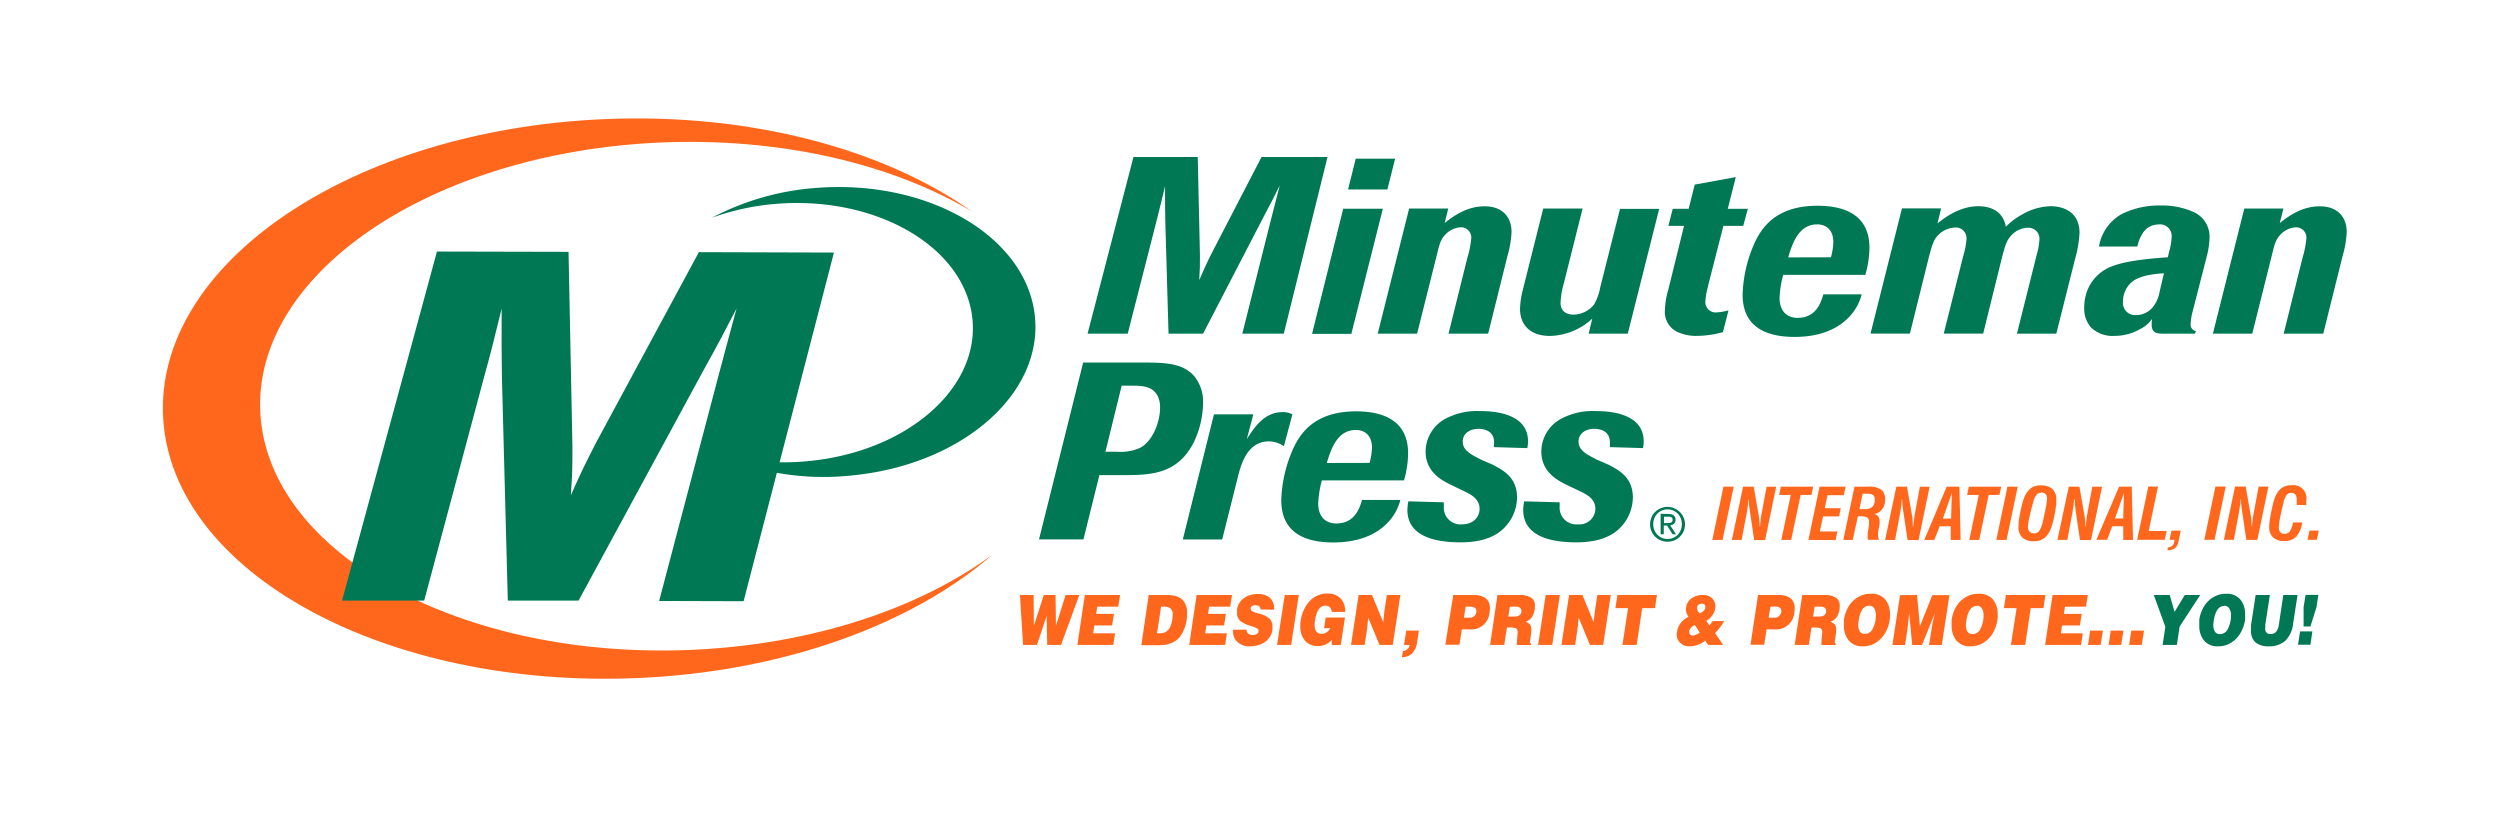 <svg id="Layer_1" data-name="Layer 1" xmlns="http://www.w3.org/2000/svg" viewBox="0 0 487 160"><defs><style>.cls-1{fill:#ff671d;}.cls-2{fill:#007853;}</style></defs><path class="cls-1" d="M134.73,126.59c-44.71,1.94-82.3-18.61-84-45.9S84,29.7,128.7,27.76c23.62-1,45.25,4.24,60.66,13.45-17.11-12.1-43.07-19.25-71.72-18C68.39,25.34,30,51.44,31.79,81.51s43.25,52.71,92.5,50.57c28.63-1.23,53.59-10.59,69.13-24.1-14.19,10.49-35.07,17.59-58.69,18.61Z"></path><path class="cls-2" d="M144.88,117.12l-16.48-.05,11.39-43.23c1.36-5.2,2-7.41,3.7-13.77-2.33,4.52-3.59,6.93-6.59,12.32L112.7,117l-13.78,0L97.78,73.73c-.08-4.91-.08-6.93-.06-13.59-1.56,6.27-2,8.19-3.31,12.9L82.63,117l-16,0,18.49-68,25.63.06.76,37.87c0,4.14,0,5.11-.31,9.54,2-4.43,2.52-5.59,5-10.4l19.94-36.95,26.31.08-17.62,68Z"></path><path class="cls-2" d="M250.08,65H242l5.5-21.89c.66-2.63.95-3.75,1.8-7-1.14,2.29-1.75,3.51-3.21,6.24L234.36,65h-6.73L227,43.15c-.05-2.49-.05-3.51-.05-6.87-.75,3.17-1,4.14-1.6,6.53L219.68,65h-7.82l8.94-34.42h12.52l.43,19.16c0,2.1,0,2.58-.14,4.83,1-2.25,1.22-2.83,2.44-5.27l9.7-18.72H258.6L250.08,65Z"></path><path class="cls-2" d="M270.26,36.91H262.6l1.5-6h7.67l-1.51,6Zm-7,28.13h-7.67l6.07-24.38h7.72L263.25,65Z"></path><path class="cls-2" d="M289.89,65h-7.72l3.67-14.77a19.09,19.09,0,0,0,.76-3.76,2,2,0,0,0-2.08-2.19,4.41,4.41,0,0,0-2.91,1.36c-.85.88-1.13,1.56-1.65,3.76L276.05,65h-7.67l6.12-24.38h7.62l-.7,2.83c2.35-1.9,4.8-3.26,7.81-3.26,3.58,0,5.22,2.24,5.22,5a19.35,19.35,0,0,1-.8,4.68L289.89,65Z"></path><path class="cls-2" d="M317.09,65h-7.62l.7-2.93a12.53,12.53,0,0,1-8.23,3.37c-3.72,0-5.84-2-5.84-5.32a17.27,17.27,0,0,1,.52-3.56l4-15.94h7.67l-3.72,14.82A14.58,14.58,0,0,0,304,59c0,1.81,1.36,2.29,2.54,2.29a5.22,5.22,0,0,0,4-2A10.24,10.24,0,0,0,311.72,56l3.86-15.31h7.63L317.09,65Z"></path><path class="cls-2" d="M332.76,55.68a13.25,13.25,0,0,0-.56,3.17,2,2,0,0,0,2.25,2,9.62,9.62,0,0,0,2.26-.4l-1.08,4.25a19.61,19.61,0,0,1-5,.73,8.39,8.39,0,0,1-3.3-.54,4.3,4.3,0,0,1-3-4.53,15.24,15.24,0,0,1,.66-3.95L328.05,44H325l.85-3.32h3.1l1.18-4.72,8-1.46-1.56,6.18h3.91L339.58,44h-3.86l-3,11.7Z"></path><path class="cls-2" d="M356.66,50.12a11.66,11.66,0,0,0,.47-3c0-2.05-1.12-3.41-3.15-3.41-3.53,0-4.79,3.55-5.64,6.43Zm6,7.21a9.86,9.86,0,0,1-2.82,4.78c-1.51,1.47-4.57,3.52-10.26,3.52-6.07,0-10.12-2.3-10.12-8.24a26.5,26.5,0,0,1,2.26-9.9c1.55-3.46,4.52-7.41,12.33-7.41,4.61,0,10.12,1.36,10.12,8.19a19.9,19.9,0,0,1-.8,5.27h-16a20,20,0,0,0-.71,4.48c0,2.63,1.46,3.9,3.53,3.9,3.67,0,4.56-3.12,5-4.59Z"></path><path class="cls-2" d="M400.57,65H392.9l3.86-15.41a12.83,12.83,0,0,0,.52-2.92,2.13,2.13,0,0,0-2.31-2.3,4.49,4.49,0,0,0-3.15,1.47c-.89.93-1.18,1.85-1.79,4.15l-3.71,15h-7.68l3.82-15.21a15.05,15.05,0,0,0,.61-3.17,2.09,2.09,0,0,0-2.26-2.29,5,5,0,0,0-3.15,1.36c-1,1-1.27,2-1.89,4.3l-3.72,15h-7.67l6.12-24.38h7.63l-.71,2.93c3-2.48,5.7-3.36,7.95-3.36,2.64,0,4.85,1.12,5.37,4a13,13,0,0,1,3.2-2.4,11.54,11.54,0,0,1,5.6-1.6c1.27,0,5.55.39,5.55,5.21a22.47,22.47,0,0,1-.85,5L400.57,65Z"></path><path class="cls-2" d="M421.52,53.24c-1.89.1-4.57.44-6.08,1.56a5,5,0,0,0-1.88,4,2.36,2.36,0,0,0,2.5,2.58,4.25,4.25,0,0,0,3.24-1.46,6.49,6.49,0,0,0,1.37-3l.85-3.61ZM427.63,65h-6.49c-1-.05-2-.15-2-1.81a7.85,7.85,0,0,1,.09-1.07,6.3,6.3,0,0,1-2.35,2,10,10,0,0,1-4.94,1.31,6.09,6.09,0,0,1-4.62-1.65A5.59,5.59,0,0,1,406,60.06a9.78,9.78,0,0,1,.24-2.24,8.22,8.22,0,0,1,5.6-6.09c2.69-1,7.57-1.42,10.45-1.61l.23-1a12.49,12.49,0,0,0,.52-3,2.26,2.26,0,0,0-2.58-2.39,3.61,3.61,0,0,0-2.83,1.37,7.34,7.34,0,0,0-1.27,2.93h-7.48a8.92,8.92,0,0,1,4.37-6.3,16.31,16.31,0,0,1,7.58-1.7,15,15,0,0,1,6.59,1.32,5.26,5.26,0,0,1,3,5,17.1,17.1,0,0,1-.42,3.12L427.12,60.7a10.89,10.89,0,0,0-.38,2.39,1.27,1.27,0,0,0,1,1.41l-.14.54Z"></path><path class="cls-2" d="M452.57,65h-7.71l3.67-14.77a19,19,0,0,0,.75-3.76,2,2,0,0,0-2.07-2.19,4.45,4.45,0,0,0-2.92,1.36c-.84.88-1.13,1.56-1.65,3.76L438.74,65h-7.67l6.12-24.38h7.62l-.71,2.83c2.36-1.9,4.8-3.26,7.81-3.26,3.58,0,5.23,2.24,5.23,5a19.85,19.85,0,0,1-.8,4.68L452.57,65Z"></path><path class="cls-2" d="M215.34,88h2.17a9.63,9.63,0,0,0,4.61-.77c2.49-1.37,3.86-5.07,3.86-7.8a5,5,0,0,0-.42-2.2c-1-2-2.88-2.1-5.23-2.1H218.5L215.34,88Zm-4.28,17.07H202.4L211,70.62H222.4c4.62,0,8,.1,10.26,2.68a7.9,7.9,0,0,1,1.7,5.22,18.29,18.29,0,0,1-1.7,7.41c-3.15,6.48-8.47,6.58-13.5,6.63h-5l-3.11,12.53Z"></path><path class="cls-2" d="M238.08,105.09h-7.67l6.07-24.38h7.67l-1.27,4.83c1.51-2.34,3.39-5.26,7-5.26a3.92,3.92,0,0,1,1.88.43l-1.65,6.2a5.47,5.47,0,0,0-2.92-.93c-4.32,0-5.5,4.68-6.11,7.17l-3,11.94Z"></path><path class="cls-2" d="M266.79,90.17a12.11,12.11,0,0,0,.47-3c0-2.05-1.13-3.41-3.15-3.41-3.53,0-4.8,3.55-5.65,6.43Zm6,7.22a9.88,9.88,0,0,1-2.82,4.77c-1.51,1.47-4.57,3.51-10.26,3.51-6.07,0-10.12-2.29-10.12-8.24a26.49,26.49,0,0,1,2.26-9.89c1.55-3.46,4.52-7.41,12.33-7.41,4.61,0,10.12,1.37,10.12,8.19a19.76,19.76,0,0,1-.8,5.26h-16a20.32,20.32,0,0,0-.71,4.49c0,2.63,1.46,3.9,3.53,3.9,3.67,0,4.57-3.12,5-4.58Z"></path><path class="cls-2" d="M282.46,94.36c-1.83-.92-4.75-2.53-4.75-6.43a7.31,7.31,0,0,1,4-6.43,13,13,0,0,1,6.54-1.42c1.69,0,9.41,0,9.41,5.9a6.8,6.8,0,0,1-.14,1.31L291,87.1c0-.29.05-.63.05-.93,0-2.19-1.83-2.63-3.06-2.63-1.78,0-3.05,1-3.05,2.44,0,1.75,1.5,2.49,3.57,3.56l2.31,1c2,1.07,4.7,2.44,4.7,6.39a8.54,8.54,0,0,1-3.2,6.53c-1.6,1.27-4,2.19-7.81,2.19-5.08,0-10.35-1.22-10.35-6.33a10.92,10.92,0,0,1,.18-1.66l6.92.19c0,.25,0,.59,0,.88a3.23,3.23,0,0,0,3.52,3.41c2.31,0,3.44-1.51,3.44-3,0-2-1.64-2.83-3.53-3.7l-2.21-1.08Z"></path><path class="cls-2" d="M305,94.36c-1.83-.92-4.75-2.53-4.75-6.43a7.3,7.3,0,0,1,4-6.43,13,13,0,0,1,6.53-1.42c1.7,0,9.41,0,9.41,5.9a6.09,6.09,0,0,1-.14,1.31l-6.44-.19c0-.29,0-.63,0-.93,0-2.19-1.83-2.63-3.06-2.63-1.78,0-3.05,1-3.05,2.44,0,1.75,1.5,2.49,3.57,3.56l2.31,1c2,1.07,4.7,2.44,4.7,6.39a8.56,8.56,0,0,1-3.19,6.53c-1.61,1.27-4.05,2.19-7.82,2.19-5.08,0-10.35-1.22-10.35-6.33a9.83,9.83,0,0,1,.19-1.66l6.91.19c0,.25,0,.59,0,.88a3.23,3.23,0,0,0,3.53,3.41,3.1,3.1,0,0,0,3.43-3c0-2-1.65-2.83-3.53-3.7L305,94.36Z"></path><path class="cls-2" d="M324.78,101.88h.4a1,1,0,0,0,.32-.08.57.57,0,0,0,.24-.19.75.75,0,0,0,.08-.37.53.53,0,0,0-.08-.32.7.7,0,0,0-.2-.18.77.77,0,0,0-.27-.08,1.73,1.73,0,0,0-.32,0h-.81v1.26Zm.27-1.76a1.57,1.57,0,0,1,1,.29,1,1,0,0,1,.34.85,1,1,0,0,1-.3.78,1.34,1.34,0,0,1-.73.3l1.13,1.74h-.66l-1.08-1.7h-.65v1.7h-.61v-4Zm-2.78,3.12a2.82,2.82,0,0,0,.58.92,2.77,2.77,0,0,0,.89.61,2.72,2.72,0,0,0,1.11.22,2.66,2.66,0,0,0,1.09-.22,2.88,2.88,0,0,0,.89-.61,3,3,0,0,0,.58-.92,3.09,3.09,0,0,0,.21-1.15,3,3,0,0,0-.21-1.13,3,3,0,0,0-.58-.91,3,3,0,0,0-.89-.6,2.66,2.66,0,0,0-1.09-.22,2.72,2.72,0,0,0-1.11.22,2.91,2.91,0,0,0-.89.6,2.78,2.78,0,0,0-.58.91,2.85,2.85,0,0,0-.22,1.13,2.91,2.91,0,0,0,.22,1.15Zm-.56-2.48A3.31,3.31,0,0,1,323.54,99a3.19,3.19,0,0,1,1.31-.26,3.43,3.43,0,0,1,2.38,1,3.33,3.33,0,0,1,.73,1.07,3.11,3.11,0,0,1,.28,1.33,3.23,3.23,0,0,1-.28,1.35,3.33,3.33,0,0,1-.73,1.07,3.28,3.28,0,0,1-1.07.71,3.39,3.39,0,0,1-1.31.25,3.35,3.35,0,0,1-3.41-3.38,3.26,3.26,0,0,1,.27-1.33Z"></path><path class="cls-2" d="M158.6,36.64a51.32,51.32,0,0,0-19.91,5.77,48.08,48.08,0,0,1,12.25-2.68c19.57-1.67,36.79,8.21,38.45,22.05s-12.87,26.43-32.45,28.09A47.4,47.4,0,0,1,138,87.74a51,51,0,0,0,27.29,4.94c21.88-1.87,38.12-15.92,36.27-31.39s-21.1-26.52-43-24.65Z"></path><path class="cls-1" d="M198.69,115.91h2.66l.05,6,1.93-6h2.29l.08,6,1.88-6h2.67l-3.56,9.72H204l-.12-5.63L202,125.63h-2.71Z"></path><path class="cls-1" d="M211.33,115.91h6.87l-.36,2.27h-4.09l-.22,1.4H217l-.37,2.26h-3.46l-.22,1.53h4.26l-.34,2.26h-7Z"></path><path class="cls-1" d="M223.77,115.91h3.63a6.57,6.57,0,0,1,1.11.09,4.54,4.54,0,0,1,.92.26,2.71,2.71,0,0,1,1.33,1.13,3.73,3.73,0,0,1,.49,2l0,.65-.06.51a7.82,7.82,0,0,1-1,3,4,4,0,0,1-1.79,1.62,5.82,5.82,0,0,1-2.46.51h-3.61Zm2.41,2.27-.79,5.19H226c1.31,0,2.1-.91,2.37-2.71a8.53,8.53,0,0,0,.07-.93,1.5,1.5,0,0,0-.41-1.19,2.08,2.08,0,0,0-1.38-.36Z"></path><path class="cls-1" d="M233.11,115.91H240l-.36,2.27h-4.09l-.22,1.4h3.48l-.36,2.26H235l-.22,1.53H239l-.34,2.26h-7Z"></path><path class="cls-1" d="M245.55,118.73c0-.55-.34-.82-1-.82-.53,0-.84.17-.91.52a.62.62,0,0,0,.19.54,2,2,0,0,0,.71.36l.9.26a4.31,4.31,0,0,1,1.81.89,2,2,0,0,1,.63,1.52l0,.58a3.45,3.45,0,0,1-1.54,2.53,5.27,5.27,0,0,1-2.89.79,3.37,3.37,0,0,1-2.46-.9,2.76,2.76,0,0,1-.79-2v-.34h2.65a.9.9,0,0,0,.36.81,1.45,1.45,0,0,0,.78.23c.67,0,1.06-.22,1.18-.66v-.17a.5.5,0,0,0-.28-.45,8.29,8.29,0,0,0-1.2-.48,5.87,5.87,0,0,1-2-.91,2,2,0,0,1-.71-1.67l0-.38,0-.32a3.39,3.39,0,0,1,.67-1.5,3.57,3.57,0,0,1,1.41-1.07,5.16,5.16,0,0,1,2-.38,3.54,3.54,0,0,1,2.3.73,2.84,2.84,0,0,1,.83,2.33Z"></path><path class="cls-1" d="M250.27,115.91H253l-1.48,9.72h-2.75Z"></path><path class="cls-1" d="M257.93,122.4l.31-2.11H262l-.82,5.37h-1.76l0-1a3.54,3.54,0,0,1-2.7,1.19,3.17,3.17,0,0,1-2.52-1.06,4.13,4.13,0,0,1-.9-2.76v-.61l.08-.52a7,7,0,0,1,1.7-3.76,4.49,4.49,0,0,1,1.56-1.13,4.7,4.7,0,0,1,1.94-.39,4.61,4.61,0,0,1,1,.09,3.23,3.23,0,0,1,.85.33,2.76,2.76,0,0,1,1.19,1.2,4,4,0,0,1,.42,1.91v.06h-2.61c-.09-.81-.5-1.22-1.24-1.22-1.21,0-1.92,1.23-2.11,3.7,0,1.19.48,1.79,1.43,1.79a1.71,1.71,0,0,0,.93-.32,1.62,1.62,0,0,0,.66-.81Z"></path><path class="cls-1" d="M264.66,115.91h2.61l2.18,5.3.23-2.16.48-3.14h2.63l-1.48,9.72h-2.58l-2.2-5.3-.22,2.21-.48,3.09h-2.65Z"></path><path class="cls-1" d="M273.94,122.84h2.46l-.35,2.3a3.8,3.8,0,0,1-.95,2.12,2.64,2.64,0,0,1-2,.75l.19-1.18a1.34,1.34,0,0,0,.86-.38,1.33,1.33,0,0,0,.46-.81H273.5Z"></path><path class="cls-1" d="M283.09,115.91h4a4.25,4.25,0,0,1,1.75.31,2.15,2.15,0,0,1,1.05.86,2.75,2.75,0,0,1,.35,1.45,4.93,4.93,0,0,1-.07.81,3.59,3.59,0,0,1-4,3.26h-1.41l-.46,3h-2.75Zm2.42,2.27-.35,2.15h1.19a1.19,1.19,0,0,0,.88-.37,1.28,1.28,0,0,0,.37-.93c0-.57-.43-.85-1.28-.85Z"></path><path class="cls-1" d="M291.71,115.91h4.07a4.35,4.35,0,0,1,2.53.54A1.81,1.81,0,0,1,299,118a4,4,0,0,1-.46,2,2.17,2.17,0,0,1-1.36,1.1,2.23,2.23,0,0,1,.88.59,1.63,1.63,0,0,1,.24,1,8,8,0,0,1-.07.95l-.11.76-.1.66c0,.2.1.3.24.3l0,.28h-2.78v-.35a8.39,8.39,0,0,1,.07-1l.09-1.09q0-.66-.36-.81a3.84,3.84,0,0,0-1.32-.16h-.41l-.52,3.4h-2.76Zm2.41,2.27-.3,1.92H295c.84,0,1.29-.31,1.36-.94a.89.89,0,0,0-.06-.49.76.76,0,0,0-.35-.36,1,1,0,0,0-.5-.13Z"></path><path class="cls-1" d="M301.1,115.91h2.76l-1.48,9.72h-2.76Z"></path><path class="cls-1" d="M305.66,115.91h2.6l2.18,5.3.24-2.16.48-3.14h2.62l-1.48,9.72h-2.58l-2.19-5.3-.23,2.21-.47,3.09h-2.66Z"></path><path class="cls-1" d="M315.07,115.91h7.7l-.38,2.56H319.9l-1.07,7.16h-2.78l1.1-7.16h-2.47Z"></path><path class="cls-1" d="M328.93,120.16a1.84,1.84,0,0,1-.2-.31c-.05-.12-.11-.24-.18-.38a2.54,2.54,0,0,1-.13-.77,2.71,2.71,0,0,1,.36-1.33,2.66,2.66,0,0,1,1.12-1.05,3.75,3.75,0,0,1,1.81-.41,2.46,2.46,0,0,1,1.79.62,2.13,2.13,0,0,1,.65,1.59,2.93,2.93,0,0,1-.45,1.55,3.75,3.75,0,0,1-1.32,1.27l.6.88a6.65,6.65,0,0,0,.66-.83h2.23a13.76,13.76,0,0,1-1.77,2.35l1.58,2.29h-2.95l-.52-.82a6.85,6.85,0,0,1-.66.43q-.37.2-.78.36a4.74,4.74,0,0,1-1.6.3,2.47,2.47,0,0,1-2.15-1,2.59,2.59,0,0,1-.29-.55,2.75,2.75,0,0,1-.09-.73,3.8,3.8,0,0,1,.58-2A4,4,0,0,1,328.93,120.16Zm1.22,1.6a2,2,0,0,0-1.09,1.08v.28a.65.65,0,0,0,.16.46,1.08,1.08,0,0,0,.5.26,3.36,3.36,0,0,0,1.39-.61l-.43-.69Zm1-2.29a3,3,0,0,0,.76-.51,1,1,0,0,0,.29-.75c0-.41-.22-.61-.67-.61a1,1,0,0,0-.64.2.5.5,0,0,0-.22.21.54.54,0,0,0-.07.29v.2A1.3,1.3,0,0,0,331.11,119.47Z"></path><path class="cls-1" d="M342.46,115.91h4a4.25,4.25,0,0,1,1.75.31,2.11,2.11,0,0,1,1.05.86,2.75,2.75,0,0,1,.35,1.45,4.93,4.93,0,0,1-.07.81,3.59,3.59,0,0,1-4,3.26h-1.41l-.46,3H341Zm2.42,2.27-.35,2.15h1.19a1.19,1.19,0,0,0,.88-.37A1.28,1.28,0,0,0,347,119c0-.57-.43-.85-1.28-.85Z"></path><path class="cls-1" d="M351.08,115.91h4.07a4.35,4.35,0,0,1,2.53.54,1.81,1.81,0,0,1,.7,1.55,4,4,0,0,1-.46,2,2.17,2.17,0,0,1-1.36,1.1,2.23,2.23,0,0,1,.88.59,1.63,1.63,0,0,1,.24,1,8,8,0,0,1-.07.95l-.11.76-.1.66c0,.2.1.3.24.3l-.05.28h-2.78v-.35a8.39,8.39,0,0,1,.07-1l.09-1.09q0-.66-.36-.81a3.84,3.84,0,0,0-1.32-.16h-.41l-.52,3.4h-2.76Zm2.41,2.27-.3,1.92h1.17c.84,0,1.29-.31,1.36-.94a.89.89,0,0,0-.06-.49.76.76,0,0,0-.35-.36,1,1,0,0,0-.5-.13Z"></path><path class="cls-1" d="M364.49,115.67a3.36,3.36,0,0,1,2.77,1.13,4.65,4.65,0,0,1,.69,1.29,6.43,6.43,0,0,1,.17.76,6,6,0,0,1,.06.89v.51l-.05.41a6.74,6.74,0,0,1-.86,2.57,5.3,5.3,0,0,1-1.82,1.94,4.62,4.62,0,0,1-2.54.73,3.34,3.34,0,0,1-2.79-1.15,4.45,4.45,0,0,1-.92-2.85l0-.37,0-.45,0-.39a7.48,7.48,0,0,1,.87-2.5,5.25,5.25,0,0,1,1.77-1.8A4.67,4.67,0,0,1,364.49,115.67ZM364.1,118c-1.19,0-1.9,1.21-2.12,3.62,0,1.24.43,1.87,1.3,1.87a1.73,1.73,0,0,0,1.58-1.14,5.43,5.43,0,0,0,.56-2.47,2.46,2.46,0,0,0-.32-1.37A1.08,1.08,0,0,0,364.1,118Z"></path><path class="cls-1" d="M373.44,115.91,374,122l2.42-6.07h3.33l-1.49,9.72h-2.48l.51-3.23.21-1.24.42-1.77-2.51,6.24h-1.91l-.6-6.24-.12,1.37c-.1,1.16-.33,2.78-.68,4.87h-2.46l1.49-9.72Z"></path><path class="cls-1" d="M385.47,115.67a3.36,3.36,0,0,1,2.77,1.13,4.4,4.4,0,0,1,.69,1.29,6.43,6.43,0,0,1,.17.76,6,6,0,0,1,.06.89v.51l-.05.41a6.74,6.74,0,0,1-.86,2.57,5.3,5.3,0,0,1-1.82,1.94,4.59,4.59,0,0,1-2.54.73,3.34,3.34,0,0,1-2.79-1.15,4.45,4.45,0,0,1-.92-2.85l0-.37,0-.45,0-.39a7.48,7.48,0,0,1,.87-2.5,5.25,5.25,0,0,1,1.77-1.8A4.67,4.67,0,0,1,385.47,115.67Zm-.39,2.37c-1.19,0-1.9,1.21-2.12,3.62,0,1.24.43,1.87,1.3,1.87a1.73,1.73,0,0,0,1.58-1.14,5.43,5.43,0,0,0,.56-2.47,2.46,2.46,0,0,0-.32-1.37A1.08,1.08,0,0,0,385.08,118Z"></path><path class="cls-1" d="M390.75,115.91h7.7l-.38,2.56h-2.49l-1.07,7.16h-2.78l1.1-7.16h-2.47Z"></path><path class="cls-1" d="M399.84,115.91h6.87l-.36,2.27h-4.09l-.22,1.4h3.48l-.36,2.26h-3.47l-.22,1.53h4.26l-.34,2.26h-7Z"></path><path class="cls-1" d="M407.16,122.84h2.49l-.44,2.79h-2.46Z"></path><path class="cls-1" d="M411.17,122.84h2.48l-.44,2.79h-2.45Z"></path><path class="cls-1" d="M415.17,122.84h2.49l-.45,2.79h-2.45Z"></path><path class="cls-2" d="M419.56,115.91h3.11l.93,3.29,2-3.29h3l-4,6.13-.55,3.59h-2.77l.53-3.53Z"></path><path class="cls-2" d="M433.67,115.67a3.35,3.35,0,0,1,2.76,1.13,4.18,4.18,0,0,1,.69,1.29,4.94,4.94,0,0,1,.18.76,7.94,7.94,0,0,1,.05.89v.51l0,.41a7.1,7.1,0,0,1-.86,2.57,5.41,5.41,0,0,1-1.83,1.94,4.58,4.58,0,0,1-2.53.73,3.35,3.35,0,0,1-2.8-1.15,4.44,4.44,0,0,1-.91-2.85l0-.37,0-.45,0-.39a7.49,7.49,0,0,1,.88-2.5,5.31,5.31,0,0,1,1.76-1.8A4.68,4.68,0,0,1,433.67,115.67Zm-.39,2.37c-1.2,0-1.91,1.21-2.13,3.62,0,1.24.44,1.87,1.3,1.87a1.73,1.73,0,0,0,1.59-1.14,5.56,5.56,0,0,0,.56-2.47,2.55,2.55,0,0,0-.32-1.37A1.11,1.11,0,0,0,433.28,118Z"></path><path class="cls-2" d="M439.4,115.91h2.77l-.9,5.85a1,1,0,0,1,0,.31l0,.35a.94.94,0,0,0,1.06,1.08,1.32,1.32,0,0,0,1.06-.43,2.66,2.66,0,0,0,.52-1.31l.88-5.85h2.77l-.85,5.53a5.55,5.55,0,0,1-1.54,3.39,4.62,4.62,0,0,1-3.18,1.07,4,4,0,0,1-2.6-.74,3,3,0,0,1-.89-2.43v-.34a3,3,0,0,1,0-.39c0-.14,0-.24,0-.3s0-.14.05-.26Z"></path><path class="cls-2" d="M448.06,123h2.39l-.38,2.6h-2.42Zm1.07-7.12h2.48l-.36,2.4-1.18,3.76h-1.33l0-3.76Z"></path><path class="cls-1" d="M335.56,105.18h-2l2.17-10.38h2l-2.17,10.38Zm3.7,0h-1.89l2.18-10.38h2.07l1,5.71c0,.24.08.54.11.89s0,.74.05,1.17h.09c0-.49.07-.94.11-1.34s.09-.74.15-1l1-5.41H346l-2.15,10.38h-2.14l-.87-5.88c-.05-.34-.09-.69-.12-1s-.05-.7-.06-1h-.09c0,.37-.05.76-.09,1.15s-.1.8-.18,1.23l-1.05,5.59Zm9.66,0H347l1.84-8.77h-2.27l.33-1.61h6.31l-.34,1.61h-2.1l-1.85,8.77Zm3.36,0,2.17-10.38h5.07l-.33,1.66H356L355.46,99h3.12l-.33,1.6h-3.12l-.62,2.93h3.41l-.33,1.67Zm9.93-6h1a2.13,2.13,0,0,0,1.52-.44,1.94,1.94,0,0,0,.47-1.45,1,1,0,0,0-.33-.86,1.75,1.75,0,0,0-1.08-.25h-.95l-.62,3Zm-1.21,6h-1.92l2.17-10.38h2.65a4.23,4.23,0,0,1,2.56.58,2.35,2.35,0,0,1,.76,2,3,3,0,0,1-.59,1.84,2.26,2.26,0,0,1-1.53.9,1.32,1.32,0,0,1,.8.5,1.84,1.84,0,0,1,.25,1,1.57,1.57,0,0,1,0,.29c0,.11,0,.27-.07.48l-.24,1.35,0,.23a2.73,2.73,0,0,0,0,.31,1.31,1.31,0,0,0,.05.39,2.8,2.8,0,0,0,.15.48H363.9a1.32,1.32,0,0,1-.08-.3,2.21,2.21,0,0,1,0-.39c0-.13,0-.27,0-.41s0-.31.06-.47l.2-1.23c0-.11,0-.22,0-.35s0-.25,0-.38a.89.89,0,0,0-.37-.82,2.52,2.52,0,0,0-1.29-.23h-.27l-.23,0-1,4.56Zm8.12,0h-1.9l2.19-10.38h2.07l1,5.71a8,8,0,0,1,.11.89c0,.34,0,.74.05,1.17h.09c0-.49.07-.94.12-1.34s.09-.74.14-1l1-5.41h1.9l-2.15,10.38h-2.15l-.87-5.88c-.05-.34-.09-.69-.12-1s-.05-.7-.05-1h-.1c0,.37,0,.76-.08,1.15s-.11.8-.18,1.23l-1.05,5.59Zm9.35-4.15h1.6l.15-5-1.75,5Zm-1.63,4.15h-2l4.38-10.38h2.47l.24,10.38H380v-2.66h-2.15l-1.05,2.66Zm8.71,0h-1.93l1.85-8.77h-2.28l.34-1.61h6.31l-.35,1.61h-2.1l-1.84,8.77Zm5.33,0h-2l2.17-10.38h2l-2.17,10.38ZM397.59,96a1.14,1.14,0,0,0-.89.39,4.09,4.09,0,0,0-.63,1.41c-.3,1.08-.55,2.09-.74,3a10.94,10.94,0,0,0-.29,1.75,1.59,1.59,0,0,0,.29,1,1.16,1.16,0,0,0,.91.34,1.21,1.21,0,0,0,1-.46,6,6,0,0,0,.74-2c.24-1,.42-1.88.57-2.68a11.63,11.63,0,0,0,.21-1.62,1.21,1.21,0,0,0-.3-.89,1.18,1.18,0,0,0-.89-.31Zm-4.36,6.62c0-.26,0-.54,0-.85s.08-.64.14-1c.15-.87.31-1.64.48-2.32a11.61,11.61,0,0,1,.48-1.56,4.28,4.28,0,0,1,1.27-1.78,3,3,0,0,1,1.87-.55,3.37,3.37,0,0,1,2.34.69,2.77,2.77,0,0,1,.76,2.14c0,.19,0,.4,0,.61s0,.44-.08.67c-.1.75-.23,1.47-.37,2.15s-.31,1.25-.47,1.74a4.79,4.79,0,0,1-1.33,2.2,3.31,3.31,0,0,1-2.15.67,3.17,3.17,0,0,1-2.22-.71,2.73,2.73,0,0,1-.75-2.08Zm9.46,2.55h-1.9L403,94.8h2.07l1,5.71a8,8,0,0,1,.11.89c0,.34.05.74.05,1.17h.09c0-.49.07-.94.12-1.34s.09-.74.14-1l1-5.41h1.9l-2.15,10.38h-2.15l-.87-5.88c0-.34-.09-.69-.12-1s0-.7,0-1H404c0,.37,0,.76-.08,1.15s-.11.8-.18,1.23l-1.05,5.59ZM412,101h1.6l.15-5L412,101Zm-1.63,4.15h-2L412.8,94.8h2.47l.24,10.38h-1.9v-2.66h-2.15l-1,2.66Zm5.95,0,2.17-10.38h1.89l-1.81,8.67h3.5l-.38,1.71Zm7.26,0h-.95l.37-1.78h1.81l-.43,2.07a2.28,2.28,0,0,1-.69,1.35,2.36,2.36,0,0,1-1.48.39l.12-.58a1.1,1.1,0,0,0,.91-.38,1.59,1.59,0,0,0,.34-1.07Zm7.82,0h-2l2.17-10.38h2l-2.17,10.38Zm3.7,0h-1.89l2.18-10.38h2.07l1,5.71a6.16,6.16,0,0,1,.11.89c0,.34.05.74.06,1.17h.08c0-.49.07-.94.12-1.34a9.09,9.09,0,0,1,.15-1l1-5.41h1.9l-2.15,10.38h-2.15l-.86-5.88c-.06-.34-.09-.69-.13-1s0-.7-.05-1h-.09c0,.37,0,.76-.09,1.15s-.11.8-.18,1.23l-1.05,5.59Zm11.54-3.37h1.82a5,5,0,0,1-1.12,2.71,3,3,0,0,1-2.3.9,3.21,3.21,0,0,1-2.24-.7,2.65,2.65,0,0,1-.76-2.08c0-.24,0-.51.05-.82s.08-.65.15-1c.16-.91.31-1.71.48-2.38a10.3,10.3,0,0,1,.46-1.54,4.06,4.06,0,0,1,1.24-1.77,2.94,2.94,0,0,1,1.84-.55,2.55,2.55,0,0,1,3,3c0,.13,0,.35,0,.67a.71.71,0,0,1,0,.16h-1.86c0-.19,0-.37,0-.52s0-.28,0-.39a1.83,1.83,0,0,0-.25-1.12,1,1,0,0,0-.84-.33,1.05,1.05,0,0,0-.86.39,3.67,3.67,0,0,0-.59,1.41c-.29,1.09-.51,2.1-.69,3a13.15,13.15,0,0,0-.25,1.86,1.37,1.37,0,0,0,.29,1,1.15,1.15,0,0,0,.87.31,1.22,1.22,0,0,0,1-.52,3.84,3.84,0,0,0,.57-1.64Zm4.67,3.37h-1.81l.39-1.79h1.81l-.39,1.79Z"></path></svg>